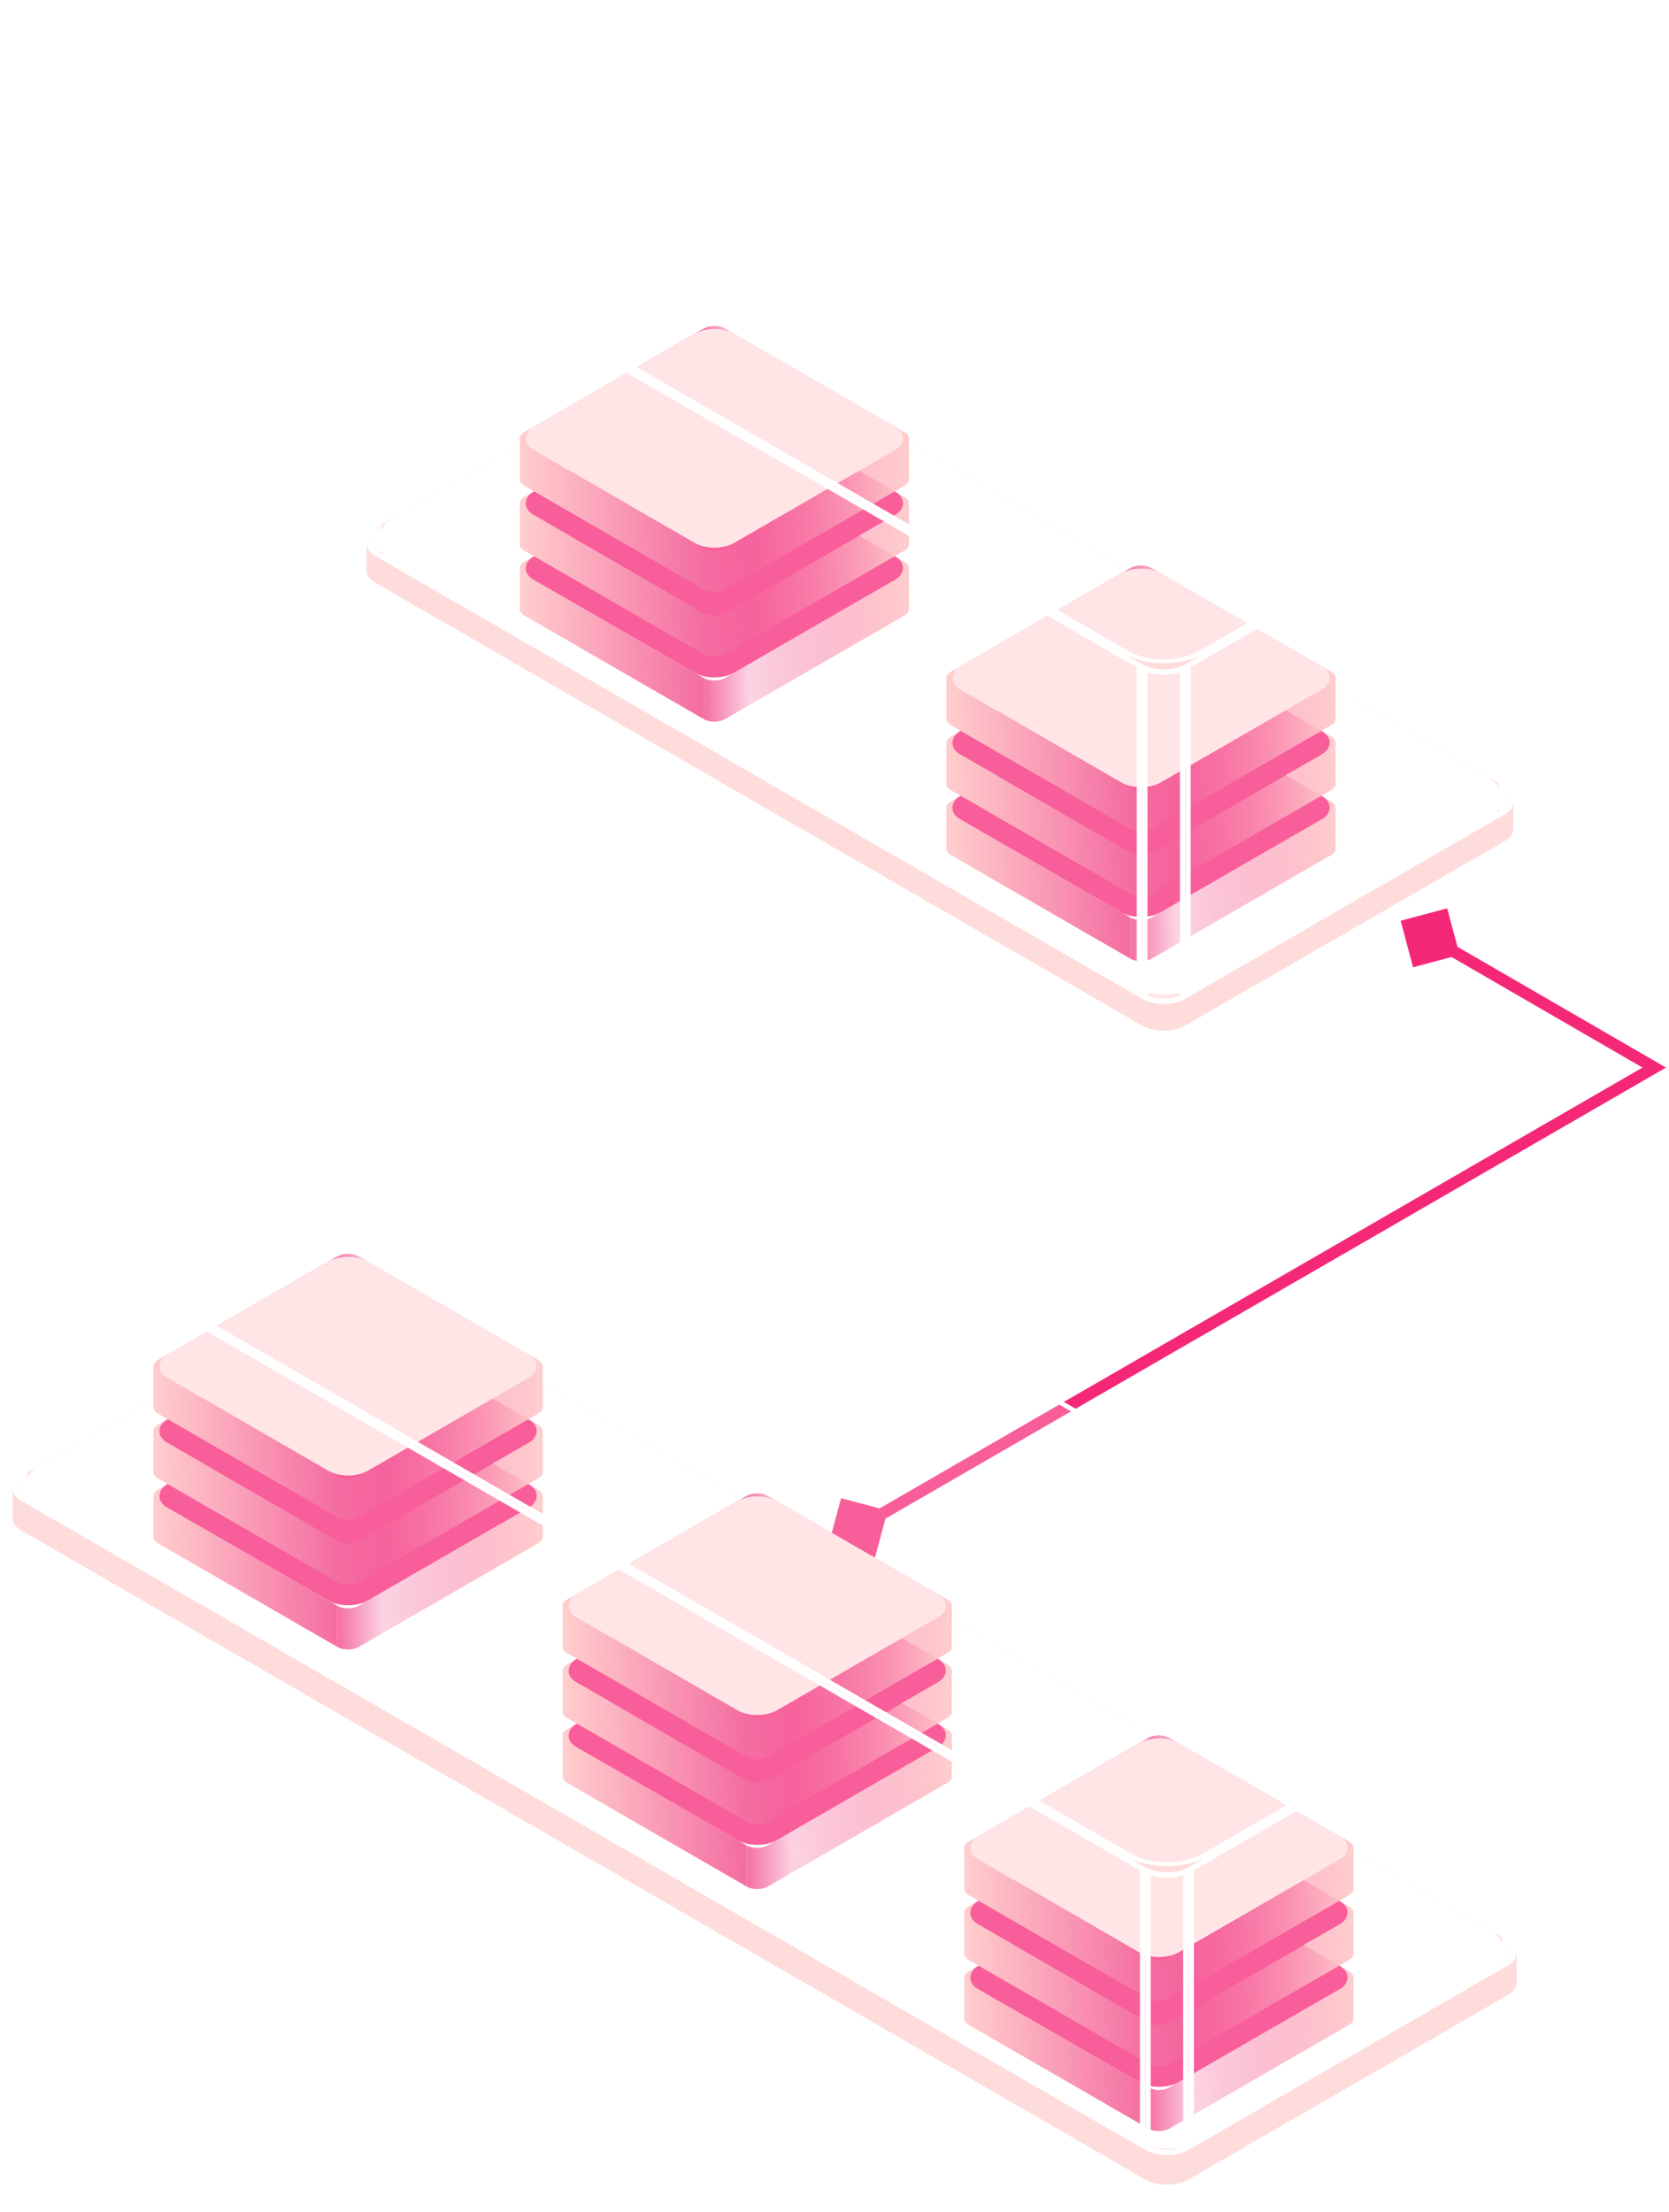 <svg width="283" height="375" viewBox="0 0 283 375" fill="none" xmlns="http://www.w3.org/2000/svg">
    <path d="M237.503 156.107L245.393 154.003L247.497 161.893L239.607 163.997L237.503 156.107ZM280.5 181L281.001 180.135L282.497 181.001L281 181.866L280.5 181ZM140.501 261.888L142.612 254.001L150.499 256.112L148.388 263.999L140.501 261.888ZM243.001 158.135L281.001 180.135L279.999 181.865L241.999 159.865L243.001 158.135ZM281 181.866L146 259.866L145 258.134L280 180.134L281 181.866Z" fill="#F52878"/>
    <path d="M117.757 63.342C119.78 62.174 123.061 62.174 125.084 63.342L255.075 138.392C256.086 138.976 256.592 139.742 256.592 140.507C256.592 141.273 256.087 142.038 255.075 142.623L200.982 173.853C198.958 175.022 195.677 175.022 193.654 173.853L63.664 98.803C62.652 98.219 62.146 97.454 62.146 96.688C62.146 95.923 62.652 95.157 63.664 94.573L117.757 63.342Z" fill="#FFDCDC"/>
    <path d="M117.757 58.266C119.78 57.097 123.061 57.097 125.084 58.266V63.342C123.061 62.174 119.78 62.174 117.757 63.342V58.266Z" fill="#FFDCDC"/>
    <path d="M117.757 58.266L63.664 89.496V94.573L117.757 63.342V58.266Z" fill="#FFDCDC"/>
    <path d="M63.664 89.496C62.652 90.081 62.146 90.846 62.146 91.612V96.688C62.146 95.922 62.652 95.157 63.664 94.573V89.496Z" fill="#FFDCDC"/>
    <path d="M62.146 91.612C62.146 92.377 62.652 93.143 63.664 93.727V98.803C62.652 98.219 62.146 97.454 62.146 96.688V91.612Z" fill="#FFDCDC"/>
    <path d="M255.075 133.316L125.084 58.266V63.342L255.075 138.392V133.316Z" fill="#FFDCDC"/>
    <path d="M63.664 93.727L193.655 168.777V173.853L63.664 98.803V93.727Z" fill="#FFDCDC"/>
    <path d="M256.592 135.431C256.592 134.665 256.086 133.9 255.075 133.316V138.392C256.086 138.976 256.592 139.742 256.592 140.507V135.431Z" fill="#FFDCDC"/>
    <path d="M255.075 137.546C256.086 136.962 256.592 136.197 256.592 135.431V140.507C256.592 141.273 256.087 142.039 255.075 142.623V137.546Z" fill="#FFDCDC"/>
    <path d="M200.981 168.777L255.075 137.546V142.623L200.981 173.853V168.777Z" fill="#FFDCDC"/>
    <path d="M193.654 168.777C195.678 169.945 198.958 169.945 200.982 168.777V173.853C198.958 175.022 195.678 175.022 193.654 173.853V168.777Z" fill="#FFDCDC"/>
    <rect width="158.561" height="70.922" rx="7.862" transform="matrix(0.866 0.5 -0.866 0.5 121.421 56.15)" fill="white"/>
    <g filter="url(#filter0_d_3693_1260)">
        <path d="M122.923 68.608C121.933 68.036 120.328 68.036 119.338 68.608V78.128C120.328 77.557 121.933 77.557 122.923 78.128L146.941 91.995L122.923 105.862C121.933 106.433 120.328 106.434 119.338 105.862V112.844C120.328 113.416 121.933 113.416 122.923 112.844L153.393 95.252L153.393 86.2L122.923 68.608Z" fill="url(#paint0_linear_3693_1260)"/>
        <path d="M119.338 68.608L88.867 86.2C88.372 86.486 88.124 86.86 88.124 87.235V94.217C88.125 94.591 88.372 94.966 88.867 95.252L119.338 112.844V105.862L95.32 91.995L119.338 78.128V68.608Z" fill="url(#paint1_linear_3693_1260)"/>
        <path d="M153.393 86.2C153.888 86.486 154.136 86.86 154.136 87.235V94.217C154.136 94.591 153.888 94.966 153.393 95.252L153.393 86.2Z" fill="url(#paint2_linear_3693_1260)"/>
        <rect width="39.324" height="39.324" rx="3.846" transform="matrix(0.866 0.5 -0.866 0.5 121.13 67.573)" fill="#F52878"/>
        <path d="M122.923 57.608C121.933 57.037 120.328 57.037 119.338 57.608V67.129C120.328 66.557 121.933 66.557 122.923 67.129L146.941 80.996L122.923 94.863C121.933 95.434 120.328 95.434 119.338 94.863V101.845C120.328 102.416 121.933 102.416 122.923 101.845L153.393 84.252L153.393 75.201L122.923 57.608Z" fill="url(#paint3_linear_3693_1260)"/>
        <path d="M119.338 57.608L88.867 75.201C88.372 75.486 88.124 75.861 88.124 76.236V83.218C88.125 83.592 88.372 83.967 88.867 84.252L119.338 101.845V94.863L95.32 80.996L119.338 67.129V57.608Z" fill="url(#paint4_linear_3693_1260)"/>
        <path d="M153.393 75.201C153.888 75.486 154.136 75.861 154.136 76.235V83.218C154.136 83.592 153.888 83.967 153.393 84.252L153.393 75.201Z" fill="url(#paint5_linear_3693_1260)"/>
        <rect width="39.324" height="39.324" rx="3.846" transform="matrix(0.866 0.5 -0.866 0.5 121.13 56.573)" fill="#F52878"/>
        <path d="M122.923 46.609C121.933 46.037 120.328 46.037 119.338 46.609V56.13C120.328 55.558 121.933 55.558 122.923 56.13L146.941 69.996L122.923 83.863C121.933 84.435 120.328 84.435 119.338 83.863V90.846C120.328 91.417 121.933 91.417 122.923 90.846L153.393 73.253L153.393 64.201L122.923 46.609Z" fill="url(#paint6_linear_3693_1260)"/>
        <path d="M119.338 46.609L88.867 64.201C88.372 64.487 88.124 64.862 88.124 65.236V72.218C88.125 72.593 88.372 72.968 88.867 73.253L119.338 90.846V83.863L95.32 69.996L119.338 56.13V46.609Z" fill="url(#paint7_linear_3693_1260)"/>
        <path d="M153.393 64.201C153.888 64.487 154.136 64.862 154.136 65.236V72.218C154.136 72.593 153.888 72.967 153.393 73.253L153.393 64.201Z" fill="url(#paint8_linear_3693_1260)"/>
        <rect width="39.324" height="39.324" rx="3.846" transform="matrix(0.866 0.5 -0.866 0.5 121.13 45.574)" fill="#FFDCDC"/>
    </g>
    <g filter="url(#filter1_d_3693_1260)">
        <path d="M195.264 109.221C194.274 108.649 192.67 108.649 191.68 109.221V118.741C192.669 118.17 194.274 118.17 195.264 118.741L219.283 132.608L195.264 146.475C194.274 147.046 192.669 147.046 191.68 146.475V153.457C192.67 154.029 194.274 154.029 195.264 153.457L225.735 135.865L225.735 126.813L195.264 109.221Z" fill="url(#paint9_linear_3693_1260)"/>
        <path d="M191.68 109.221L161.209 126.813C160.714 127.099 160.466 127.473 160.466 127.848V134.83C160.466 135.204 160.714 135.579 161.209 135.865L191.68 153.457V146.475L167.661 132.608L191.68 118.741V109.221Z" fill="url(#paint10_linear_3693_1260)"/>
        <path d="M225.735 126.813C226.23 127.099 226.478 127.473 226.478 127.848V134.83C226.478 135.204 226.23 135.579 225.735 135.865L225.735 126.813Z" fill="url(#paint11_linear_3693_1260)"/>
        <rect width="39.324" height="39.324" rx="3.846" transform="matrix(0.866 0.5 -0.866 0.5 193.472 108.186)" fill="#F52878"/>
        <path d="M195.264 98.221C194.274 97.65 192.67 97.65 191.68 98.221V107.742C192.669 107.17 194.274 107.17 195.264 107.742L219.283 121.609L195.264 135.476C194.274 136.047 192.669 136.047 191.68 135.476V142.458C192.67 143.029 194.274 143.029 195.264 142.458L225.735 124.866L225.735 115.814L195.264 98.221Z" fill="url(#paint12_linear_3693_1260)"/>
        <path d="M191.68 98.221L161.209 115.814C160.714 116.099 160.466 116.474 160.466 116.849V123.831C160.466 124.205 160.714 124.58 161.209 124.866L191.68 142.458V135.476L167.661 121.609L191.68 107.742V98.221Z" fill="url(#paint13_linear_3693_1260)"/>
        <path d="M225.735 115.814C226.23 116.099 226.478 116.474 226.478 116.848V123.831C226.478 124.205 226.23 124.58 225.735 124.866L225.735 115.814Z" fill="url(#paint14_linear_3693_1260)"/>
        <rect width="39.324" height="39.324" rx="3.846" transform="matrix(0.866 0.5 -0.866 0.5 193.472 97.186)" fill="#F52878"/>
        <path d="M195.264 87.222C194.274 86.65 192.67 86.65 191.68 87.222V96.742C192.669 96.171 194.274 96.171 195.264 96.742L219.283 110.609L195.264 124.476C194.274 125.048 192.669 125.048 191.68 124.476V131.458C192.67 132.03 194.274 132.03 195.264 131.458L225.735 113.866L225.735 104.814L195.264 87.222Z" fill="url(#paint15_linear_3693_1260)"/>
        <path d="M191.68 87.222L161.209 104.814C160.714 105.1 160.466 105.475 160.466 105.849V112.831C160.466 113.206 160.714 113.58 161.209 113.866L191.68 131.458V124.476L167.661 110.609L191.68 96.742V87.222Z" fill="url(#paint16_linear_3693_1260)"/>
        <path d="M225.735 104.814C226.23 105.1 226.478 105.474 226.478 105.849V112.831C226.478 113.206 226.23 113.58 225.735 113.866L225.735 104.814Z" fill="url(#paint17_linear_3693_1260)"/>
        <rect width="39.324" height="39.324" rx="3.846" transform="matrix(0.866 0.5 -0.866 0.5 193.472 86.187)" fill="#FFDCDC"/>
    </g>
    <g filter="url(#filter2_i_3693_1260)">
        <path d="M63.664 33.346C62.652 33.93 62.146 34.696 62.146 35.462L62.146 92.164C62.146 91.399 62.652 90.633 63.664 90.049V33.346Z" fill="white" fill-opacity="0.25"/>
    </g>
    <path d="M63.209 89.795C62.983 89.941 62.78 90.1 62.6 90.268V35.462V35.462C62.6 35.077 62.779 34.646 63.209 34.238V89.795Z" stroke="white" stroke-width="0.908"/>
    <g filter="url(#filter3_i_3693_1260)">
        <path d="M62.146 35.462C62.146 36.227 62.652 36.992 63.664 37.577V94.28C62.652 93.696 62.146 92.93 62.146 92.165V35.462Z" fill="white" fill-opacity="0.25"/>
    </g>
    <path d="M62.6 37.358C62.78 37.526 62.983 37.684 63.209 37.831V93.388C62.779 92.98 62.6 92.549 62.6 92.165C62.6 92.165 62.6 92.165 62.6 92.165V37.358Z" stroke="white" stroke-width="0.908"/>
    <g filter="url(#filter4_i_3693_1260)">
        <path d="M63.664 37.577L193.654 112.627V169.33L63.664 94.28V37.577Z" fill="white" fill-opacity="0.25"/>
    </g>
    <path d="M64.118 94.017V38.363L193.2 112.889V168.543L64.118 94.017Z" stroke="white" stroke-width="0.908"/>
    <g filter="url(#filter5_i_3693_1260)">
        <path d="M255.075 81.396C256.086 80.812 256.592 80.046 256.592 79.281V135.984C256.592 136.749 256.087 137.515 255.075 138.099V81.396Z" fill="white" fill-opacity="0.25"/>
    </g>
    <path d="M256.138 135.984C256.138 136.368 255.959 136.799 255.529 137.207V81.65C255.755 81.504 255.959 81.346 256.138 81.177V135.984V135.984Z" stroke="white" stroke-width="0.908"/>
    <g filter="url(#filter6_i_3693_1260)">
        <path d="M200.981 112.627L255.075 81.396V138.099L200.981 169.33V112.627Z" fill="white" fill-opacity="0.25"/>
    </g>
    <path d="M201.436 168.543V112.889L254.62 82.183V137.837L201.436 168.543Z" stroke="white" stroke-width="0.908"/>
    <g filter="url(#filter7_i_3693_1260)">
        <path d="M193.654 112.627C195.678 113.795 198.958 113.795 200.982 112.627V169.33C198.958 170.498 195.678 170.498 193.654 169.33V112.627Z" fill="white" fill-opacity="0.25"/>
    </g>
    <path d="M194.109 169.059V113.356C195.078 113.761 196.206 113.957 197.318 113.957C198.43 113.957 199.558 113.761 200.528 113.356V169.059C199.63 169.514 198.485 169.752 197.318 169.752C196.152 169.752 195.006 169.514 194.109 169.059Z" stroke="white" stroke-width="0.908"/>
    <g filter="url(#filter8_i_3693_1260)">
        <rect width="158.561" height="70.922" rx="7.862" transform="matrix(0.866 0.5 -0.866 0.5 121.421 0)" fill="white" fill-opacity="0.25"/>
    </g>
    <rect x="-2.70733e-08" y="0.454" width="157.653" height="70.014" rx="7.408" transform="matrix(0.866 0.5 -0.866 0.5 121.814 0.227)" stroke="white" stroke-width="0.908"/>
    <path d="M57.757 224.036C59.78 222.868 63.061 222.868 65.084 224.036L255.621 334.043C256.633 334.627 257.139 335.392 257.139 336.158C257.139 336.923 256.633 337.689 255.621 338.273L201.528 369.504C199.505 370.672 196.224 370.672 194.201 369.504L3.664 259.497C2.652 258.913 2.146 258.148 2.146 257.382C2.146 256.617 2.652 255.851 3.664 255.267L57.757 224.036Z" fill="#FFDCDC"/>
    <path d="M57.757 218.959C59.78 217.791 63.061 217.791 65.084 218.959V224.036C63.061 222.868 59.78 222.868 57.757 224.036V218.959Z" fill="#FFDCDC"/>
    <path d="M57.757 218.959L3.664 250.19V255.267L57.757 224.036V218.959Z" fill="#FFDCDC"/>
    <path d="M3.664 250.19C2.652 250.774 2.146 251.54 2.146 252.305L2.146 257.382C2.146 256.616 2.652 255.851 3.664 255.267V250.19Z" fill="#FFDCDC"/>
    <path d="M2.146 252.306C2.146 253.071 2.652 253.836 3.664 254.421V259.497C2.652 258.913 2.146 258.148 2.146 257.382V252.306Z" fill="#FFDCDC"/>
    <path d="M255.621 328.966L65.084 218.959V224.036L255.621 334.043V328.966Z" fill="#FFDCDC"/>
    <path d="M3.664 254.421L194.201 364.427V369.504L3.664 259.497V254.421Z" fill="#FFDCDC"/>
    <path d="M257.139 331.081C257.139 330.315 256.633 329.55 255.622 328.966V334.043C256.633 334.627 257.139 335.392 257.139 336.158V331.081Z" fill="#FFDCDC"/>
    <path d="M255.622 333.197C256.633 332.613 257.139 331.847 257.139 331.082V336.158C257.139 336.923 256.633 337.689 255.622 338.273V333.197Z" fill="#FFDCDC"/>
    <path d="M201.528 364.427L255.621 333.196V338.273L201.528 369.504V364.427Z" fill="#FFDCDC"/>
    <path d="M194.201 364.427C196.224 365.595 199.505 365.595 201.528 364.427V369.504C199.505 370.672 196.224 370.672 194.201 369.504V364.427Z" fill="#FFDCDC"/>
    <rect width="228.474" height="70.922" rx="7.862" transform="matrix(0.866 0.5 -0.866 0.5 61.421 216.844)" fill="white"/>
    <g filter="url(#filter9_d_3693_1260)">
        <path d="M60.808 225.917C59.818 225.345 58.214 225.345 57.224 225.917V235.437C58.213 234.866 59.818 234.866 60.808 235.437L84.826 249.304L60.808 263.171C59.818 263.743 58.213 263.743 57.224 263.171V270.154C58.214 270.725 59.818 270.725 60.808 270.154L91.279 252.561L91.279 243.509L60.808 225.917Z" fill="url(#paint18_linear_3693_1260)"/>
        <path d="M57.224 225.917L26.753 243.509C26.258 243.795 26.01 244.17 26.01 244.544V251.526C26.01 251.901 26.258 252.275 26.753 252.561L57.224 270.154V263.171L33.205 249.304L57.224 235.437V225.917Z" fill="url(#paint19_linear_3693_1260)"/>
        <path d="M91.279 243.509C91.774 243.795 92.022 244.169 92.022 244.544V251.526C92.022 251.901 91.774 252.275 91.279 252.561L91.279 243.509Z" fill="url(#paint20_linear_3693_1260)"/>
        <rect width="39.324" height="39.324" rx="3.846" transform="matrix(0.866 0.5 -0.866 0.5 59.016 224.882)" fill="#F52878"/>
        <path d="M60.808 214.918C59.818 214.346 58.214 214.346 57.224 214.918V224.438C58.213 223.867 59.818 223.867 60.808 224.438L84.826 238.305L60.808 252.172C59.818 252.743 58.213 252.743 57.224 252.172V259.154C58.214 259.726 59.818 259.726 60.808 259.154L91.279 241.562L91.279 232.51L60.808 214.918Z" fill="url(#paint21_linear_3693_1260)"/>
        <path d="M57.224 214.918L26.753 232.51C26.258 232.796 26.01 233.17 26.01 233.545V240.527C26.01 240.901 26.258 241.276 26.753 241.562L57.224 259.154V252.172L33.205 238.305L57.224 224.438V214.918Z" fill="url(#paint22_linear_3693_1260)"/>
        <path d="M91.279 232.51C91.774 232.796 92.022 233.17 92.022 233.545V240.527C92.022 240.901 91.774 241.276 91.279 241.562L91.279 232.51Z" fill="url(#paint23_linear_3693_1260)"/>
        <rect width="39.324" height="39.324" rx="3.846" transform="matrix(0.866 0.5 -0.866 0.5 59.016 213.883)" fill="#F52878"/>
        <path d="M60.808 203.918C59.818 203.347 58.214 203.347 57.224 203.918V213.439C58.213 212.867 59.818 212.867 60.808 213.439L84.826 227.306L60.808 241.173C59.818 241.744 58.213 241.744 57.224 241.173V248.155C58.214 248.726 59.818 248.726 60.808 248.155L91.279 230.562L91.279 221.51L60.808 203.918Z" fill="url(#paint24_linear_3693_1260)"/>
        <path d="M57.224 203.918L26.753 221.51C26.258 221.796 26.01 222.171 26.01 222.545V229.527C26.01 229.902 26.258 230.277 26.753 230.562L57.224 248.155V241.173L33.205 227.306L57.224 213.439V203.918Z" fill="url(#paint25_linear_3693_1260)"/>
        <path d="M91.279 221.51C91.774 221.796 92.022 222.171 92.022 222.545V229.527C92.022 229.902 91.774 230.277 91.279 230.562L91.279 221.51Z" fill="url(#paint26_linear_3693_1260)"/>
        <rect width="39.324" height="39.324" rx="3.846" transform="matrix(0.866 0.5 -0.866 0.5 59.016 202.883)" fill="#FFDCDC"/>
    </g>
    <g filter="url(#filter10_d_3693_1260)">
        <path d="M130.188 266.53C129.198 265.958 127.593 265.958 126.603 266.53V276.05C127.593 275.479 129.198 275.479 130.188 276.05L154.206 289.917L130.188 303.784C129.198 304.356 127.593 304.356 126.603 303.784V310.766C127.593 311.338 129.198 311.338 130.188 310.766L160.659 293.174L160.659 284.122L130.188 266.53Z" fill="url(#paint27_linear_3693_1260)"/>
        <path d="M126.603 266.53L96.133 284.122C95.638 284.408 95.39 284.783 95.39 285.157V292.139C95.39 292.514 95.638 292.888 96.132 293.174L126.603 310.766V303.784L102.585 289.917L126.603 276.05V266.53Z" fill="url(#paint28_linear_3693_1260)"/>
        <path d="M160.659 284.122C161.154 284.408 161.401 284.782 161.402 285.157V292.139C161.402 292.514 161.154 292.888 160.659 293.174L160.659 284.122Z" fill="url(#paint29_linear_3693_1260)"/>
        <rect width="39.324" height="39.324" rx="3.846" transform="matrix(0.866 0.5 -0.866 0.5 128.396 265.495)" fill="#F52878"/>
        <path d="M130.188 255.53C129.198 254.959 127.593 254.959 126.603 255.53V265.051C127.593 264.479 129.198 264.48 130.188 265.051L154.206 278.918L130.188 292.785C129.198 293.356 127.593 293.356 126.603 292.785V299.767C127.593 300.339 129.198 300.339 130.188 299.767L160.659 282.175L160.659 273.123L130.188 255.53Z" fill="url(#paint30_linear_3693_1260)"/>
        <path d="M126.603 255.53L96.133 273.123C95.638 273.409 95.39 273.783 95.39 274.158V281.14C95.39 281.514 95.638 281.889 96.132 282.175L126.603 299.767V292.785L102.585 278.918L126.603 265.051V255.53Z" fill="url(#paint31_linear_3693_1260)"/>
        <path d="M160.659 273.123C161.154 273.409 161.401 273.783 161.402 274.158V281.14C161.402 281.514 161.154 281.889 160.659 282.175L160.659 273.123Z" fill="url(#paint32_linear_3693_1260)"/>
        <rect width="39.324" height="39.324" rx="3.846" transform="matrix(0.866 0.5 -0.866 0.5 128.396 254.496)" fill="#F52878"/>
        <path d="M130.188 244.531C129.198 243.96 127.593 243.96 126.603 244.531V254.052C127.593 253.48 129.198 253.48 130.188 254.052L154.206 267.919L130.188 281.785C129.198 282.357 127.593 282.357 126.603 281.785V288.768C127.593 289.339 129.198 289.339 130.188 288.768L160.659 271.175L160.659 262.123L130.188 244.531Z" fill="url(#paint33_linear_3693_1260)"/>
        <path d="M126.603 244.531L96.133 262.123C95.638 262.409 95.39 262.784 95.39 263.158V270.14C95.39 270.515 95.638 270.89 96.132 271.175L126.603 288.768V281.785L102.585 267.919L126.603 254.052V244.531Z" fill="url(#paint34_linear_3693_1260)"/>
        <path d="M160.659 262.123C161.154 262.409 161.401 262.784 161.402 263.158V270.14C161.402 270.515 161.154 270.89 160.659 271.175L160.659 262.123Z" fill="url(#paint35_linear_3693_1260)"/>
        <rect width="39.324" height="39.324" rx="3.846" transform="matrix(0.866 0.5 -0.866 0.5 128.396 243.496)" fill="#FFDCDC"/>
    </g>
    <g filter="url(#filter11_d_3693_1260)">
        <path d="M198.3 307.566C197.31 306.994 195.705 306.994 194.715 307.566V317.086C195.705 316.515 197.31 316.515 198.3 317.086L222.318 330.953L198.3 344.82C197.31 345.392 195.705 345.392 194.715 344.82V351.802C195.705 352.374 197.31 352.374 198.3 351.802L228.77 334.21L228.77 325.158L198.3 307.566Z" fill="url(#paint36_linear_3693_1260)"/>
        <path d="M194.715 307.566L164.244 325.158C163.749 325.444 163.501 325.819 163.501 326.193V333.175C163.502 333.55 163.749 333.924 164.244 334.21L194.715 351.802V344.82L170.697 330.953L194.715 317.086V307.566Z" fill="url(#paint37_linear_3693_1260)"/>
        <path d="M228.77 325.158C229.265 325.444 229.513 325.818 229.513 326.193V333.175C229.513 333.55 229.265 333.924 228.77 334.21L228.77 325.158Z" fill="url(#paint38_linear_3693_1260)"/>
        <rect width="39.324" height="39.324" rx="3.846" transform="matrix(0.866 0.5 -0.866 0.5 196.507 306.531)" fill="#F52878"/>
        <path d="M198.3 296.566C197.31 295.995 195.705 295.995 194.715 296.566V306.087C195.705 305.516 197.31 305.516 198.3 306.087L222.318 319.954L198.3 333.821C197.31 334.392 195.705 334.392 194.715 333.821V340.803C195.705 341.375 197.31 341.375 198.3 340.803L228.77 323.211L228.77 314.159L198.3 296.566Z" fill="url(#paint39_linear_3693_1260)"/>
        <path d="M194.715 296.566L164.244 314.159C163.749 314.445 163.501 314.819 163.501 315.194V322.176C163.502 322.55 163.749 322.925 164.244 323.211L194.715 340.803V333.821L170.697 319.954L194.715 306.087V296.566Z" fill="url(#paint40_linear_3693_1260)"/>
        <path d="M228.77 314.159C229.265 314.445 229.513 314.819 229.513 315.194V322.176C229.513 322.55 229.265 322.925 228.77 323.211L228.77 314.159Z" fill="url(#paint41_linear_3693_1260)"/>
        <rect width="39.324" height="39.324" rx="3.846" transform="matrix(0.866 0.5 -0.866 0.5 196.507 295.531)" fill="#F52878"/>
        <path d="M198.3 285.567C197.31 284.996 195.705 284.996 194.715 285.567V295.088C195.705 294.516 197.31 294.516 198.3 295.088L222.318 308.955L198.3 322.821C197.31 323.393 195.705 323.393 194.715 322.821V329.804C195.705 330.375 197.31 330.375 198.3 329.804L228.77 312.211L228.77 303.159L198.3 285.567Z" fill="url(#paint42_linear_3693_1260)"/>
        <path d="M194.715 285.567L164.244 303.159C163.749 303.445 163.501 303.82 163.501 304.194V311.176C163.502 311.551 163.749 311.926 164.244 312.211L194.715 329.804V322.821L170.697 308.955L194.715 295.088V285.567Z" fill="url(#paint43_linear_3693_1260)"/>
        <path d="M228.77 303.159C229.265 303.445 229.513 303.82 229.513 304.194V311.176C229.513 311.551 229.265 311.926 228.77 312.211L228.77 303.159Z" fill="url(#paint44_linear_3693_1260)"/>
        <rect width="39.324" height="39.324" rx="3.846" transform="matrix(0.866 0.5 -0.866 0.5 196.507 284.532)" fill="#FFDCDC"/>
    </g>
    <g filter="url(#filter12_i_3693_1260)">
        <path d="M3.664 202.346C2.652 202.93 2.146 203.696 2.146 204.462L2.146 252.365C2.146 251.6 2.652 250.835 3.664 250.25V202.346Z" fill="white" fill-opacity="0.25"/>
    </g>
    <path d="M3.209 249.996C2.984 250.143 2.78 250.301 2.6 250.469V204.462V204.462C2.6 204.077 2.779 203.646 3.209 203.238V249.996Z" stroke="white" stroke-width="0.908"/>
    <g filter="url(#filter13_i_3693_1260)">
        <path d="M2.146 204.462C2.146 205.227 2.652 205.992 3.664 206.577V254.481C2.652 253.897 2.146 253.131 2.146 252.366V204.462Z" fill="white" fill-opacity="0.25"/>
    </g>
    <path d="M2.6 206.358C2.78 206.526 2.984 206.684 3.209 206.831V253.589C2.779 253.181 2.6 252.75 2.6 252.366C2.6 252.366 2.6 252.366 2.6 252.366V206.358Z" stroke="white" stroke-width="0.908"/>
    <g filter="url(#filter14_i_3693_1260)">
        <path d="M3.664 206.577L194.201 316.583V364.488L3.664 254.481V206.577Z" fill="white" fill-opacity="0.25"/>
    </g>
    <path d="M4.118 254.219V207.363L193.747 316.845V363.701L4.118 254.219Z" stroke="white" stroke-width="0.908"/>
    <g filter="url(#filter15_i_3693_1260)">
        <path d="M255.621 285.352C256.633 284.768 257.139 284.003 257.139 283.238V331.141C257.139 331.907 256.633 332.673 255.621 333.257V285.352Z" fill="white" fill-opacity="0.25"/>
    </g>
    <path d="M256.685 331.141C256.685 331.526 256.506 331.957 256.076 332.365V285.607C256.301 285.46 256.505 285.302 256.685 285.134V331.141V331.141Z" stroke="white" stroke-width="0.908"/>
    <g filter="url(#filter16_i_3693_1260)">
        <path d="M201.528 316.583L255.621 285.353V333.257L201.528 364.488V316.583Z" fill="white" fill-opacity="0.25"/>
    </g>
    <path d="M201.982 363.701V316.845L255.167 286.139V332.995L201.982 363.701Z" stroke="white" stroke-width="0.908"/>
    <g filter="url(#filter17_i_3693_1260)">
        <path d="M194.201 316.583C196.224 317.751 199.505 317.751 201.528 316.583V364.488C199.505 365.656 196.224 365.656 194.201 364.488V316.583Z" fill="white" fill-opacity="0.25"/>
    </g>
    <path d="M194.655 364.217V317.312C195.624 317.718 196.752 317.914 197.864 317.914C198.977 317.914 200.105 317.718 201.074 317.312V364.217C200.177 364.672 199.031 364.91 197.864 364.91C196.698 364.91 195.552 364.672 194.655 364.217Z" stroke="white" stroke-width="0.908"/>
    <g filter="url(#filter18_i_3693_1260)">
        <rect width="228.474" height="70.922" rx="7.862" transform="matrix(0.866 0.5 -0.866 0.5 61.42 169)" fill="white" fill-opacity="0.25"/>
    </g>
    <rect x="-2.70733e-08" y="0.454" width="227.566" height="70.014" rx="7.408" transform="matrix(0.866 0.5 -0.866 0.5 61.814 169.227)" stroke="white" stroke-width="0.908"/>
    <defs>
        <filter id="filter0_d_3693_1260" x="75.406" y="42.547" width="91.447" height="92.529" filterUnits="userSpaceOnUse" color-interpolation-filters="sRGB">
            <feFlood flood-opacity="0" result="BackgroundImageFix"/>
            <feColorMatrix in="SourceAlpha" type="matrix" values="0 0 0 0 0 0 0 0 0 0 0 0 0 0 0 0 0 0 127 0" result="hardAlpha"/>
            <feOffset dy="9.084"/>
            <feGaussianBlur stdDeviation="6.359"/>
            <feComposite in2="hardAlpha" operator="out"/>
            <feColorMatrix type="matrix" values="0 0 0 0 0.941 0 0 0 0 0.235 0 0 0 0 0.51 0 0 0 0.4 0"/>
            <feBlend mode="normal" in2="BackgroundImageFix" result="effect1_dropShadow_3693_1260"/>
            <feBlend mode="normal" in="SourceGraphic" in2="effect1_dropShadow_3693_1260" result="shape"/>
        </filter>
        <filter id="filter1_d_3693_1260" x="147.748" y="83.159" width="91.448" height="92.529" filterUnits="userSpaceOnUse" color-interpolation-filters="sRGB">
            <feFlood flood-opacity="0" result="BackgroundImageFix"/>
            <feColorMatrix in="SourceAlpha" type="matrix" values="0 0 0 0 0 0 0 0 0 0 0 0 0 0 0 0 0 0 127 0" result="hardAlpha"/>
            <feOffset dy="9.084"/>
            <feGaussianBlur stdDeviation="6.359"/>
            <feComposite in2="hardAlpha" operator="out"/>
            <feColorMatrix type="matrix" values="0 0 0 0 0.941 0 0 0 0 0.235 0 0 0 0 0.51 0 0 0 0.4 0"/>
            <feBlend mode="normal" in2="BackgroundImageFix" result="effect1_dropShadow_3693_1260"/>
            <feBlend mode="normal" in="SourceGraphic" in2="effect1_dropShadow_3693_1260" result="shape"/>
        </filter>
        <filter id="filter2_i_3693_1260" x="62.146" y="33.346" width="1.518" height="58.818" filterUnits="userSpaceOnUse" color-interpolation-filters="sRGB">
            <feFlood flood-opacity="0" result="BackgroundImageFix"/>
            <feBlend mode="normal" in="SourceGraphic" in2="BackgroundImageFix" result="shape"/>
            <feColorMatrix in="SourceAlpha" type="matrix" values="0 0 0 0 0 0 0 0 0 0 0 0 0 0 0 0 0 0 127 0" result="hardAlpha"/>
            <feOffset/>
            <feGaussianBlur stdDeviation="9.084"/>
            <feComposite in2="hardAlpha" operator="arithmetic" k2="-1" k3="1"/>
            <feColorMatrix type="matrix" values="0 0 0 0 1 0 0 0 0 1 0 0 0 0 1 0 0 0 1 0"/>
            <feBlend mode="normal" in2="shape" result="effect1_innerShadow_3693_1260"/>
        </filter>
        <filter id="filter3_i_3693_1260" x="62.146" y="35.462" width="1.518" height="58.818" filterUnits="userSpaceOnUse" color-interpolation-filters="sRGB">
            <feFlood flood-opacity="0" result="BackgroundImageFix"/>
            <feBlend mode="normal" in="SourceGraphic" in2="BackgroundImageFix" result="shape"/>
            <feColorMatrix in="SourceAlpha" type="matrix" values="0 0 0 0 0 0 0 0 0 0 0 0 0 0 0 0 0 0 127 0" result="hardAlpha"/>
            <feOffset/>
            <feGaussianBlur stdDeviation="9.084"/>
            <feComposite in2="hardAlpha" operator="arithmetic" k2="-1" k3="1"/>
            <feColorMatrix type="matrix" values="0 0 0 0 1 0 0 0 0 1 0 0 0 0 1 0 0 0 1 0"/>
            <feBlend mode="normal" in2="shape" result="effect1_innerShadow_3693_1260"/>
        </filter>
        <filter id="filter4_i_3693_1260" x="63.664" y="37.577" width="129.99" height="131.753" filterUnits="userSpaceOnUse" color-interpolation-filters="sRGB">
            <feFlood flood-opacity="0" result="BackgroundImageFix"/>
            <feBlend mode="normal" in="SourceGraphic" in2="BackgroundImageFix" result="shape"/>
            <feColorMatrix in="SourceAlpha" type="matrix" values="0 0 0 0 0 0 0 0 0 0 0 0 0 0 0 0 0 0 127 0" result="hardAlpha"/>
            <feOffset/>
            <feGaussianBlur stdDeviation="9.084"/>
            <feComposite in2="hardAlpha" operator="arithmetic" k2="-1" k3="1"/>
            <feColorMatrix type="matrix" values="0 0 0 0 1 0 0 0 0 1 0 0 0 0 1 0 0 0 1 0"/>
            <feBlend mode="normal" in2="shape" result="effect1_innerShadow_3693_1260"/>
        </filter>
        <filter id="filter5_i_3693_1260" x="255.075" y="79.281" width="1.518" height="58.818" filterUnits="userSpaceOnUse" color-interpolation-filters="sRGB">
            <feFlood flood-opacity="0" result="BackgroundImageFix"/>
            <feBlend mode="normal" in="SourceGraphic" in2="BackgroundImageFix" result="shape"/>
            <feColorMatrix in="SourceAlpha" type="matrix" values="0 0 0 0 0 0 0 0 0 0 0 0 0 0 0 0 0 0 127 0" result="hardAlpha"/>
            <feOffset/>
            <feGaussianBlur stdDeviation="9.084"/>
            <feComposite in2="hardAlpha" operator="arithmetic" k2="-1" k3="1"/>
            <feColorMatrix type="matrix" values="0 0 0 0 1 0 0 0 0 1 0 0 0 0 1 0 0 0 1 0"/>
            <feBlend mode="normal" in2="shape" result="effect1_innerShadow_3693_1260"/>
        </filter>
        <filter id="filter6_i_3693_1260" x="200.981" y="81.396" width="54.093" height="87.934" filterUnits="userSpaceOnUse" color-interpolation-filters="sRGB">
            <feFlood flood-opacity="0" result="BackgroundImageFix"/>
            <feBlend mode="normal" in="SourceGraphic" in2="BackgroundImageFix" result="shape"/>
            <feColorMatrix in="SourceAlpha" type="matrix" values="0 0 0 0 0 0 0 0 0 0 0 0 0 0 0 0 0 0 127 0" result="hardAlpha"/>
            <feOffset/>
            <feGaussianBlur stdDeviation="9.084"/>
            <feComposite in2="hardAlpha" operator="arithmetic" k2="-1" k3="1"/>
            <feColorMatrix type="matrix" values="0 0 0 0 1 0 0 0 0 1 0 0 0 0 1 0 0 0 1 0"/>
            <feBlend mode="normal" in2="shape" result="effect1_innerShadow_3693_1260"/>
        </filter>
        <filter id="filter7_i_3693_1260" x="193.654" y="112.627" width="7.327" height="57.579" filterUnits="userSpaceOnUse" color-interpolation-filters="sRGB">
            <feFlood flood-opacity="0" result="BackgroundImageFix"/>
            <feBlend mode="normal" in="SourceGraphic" in2="BackgroundImageFix" result="shape"/>
            <feColorMatrix in="SourceAlpha" type="matrix" values="0 0 0 0 0 0 0 0 0 0 0 0 0 0 0 0 0 0 127 0" result="hardAlpha"/>
            <feOffset/>
            <feGaussianBlur stdDeviation="9.084"/>
            <feComposite in2="hardAlpha" operator="arithmetic" k2="-1" k3="1"/>
            <feColorMatrix type="matrix" values="0 0 0 0 1 0 0 0 0 1 0 0 0 0 1 0 0 0 1 0"/>
            <feBlend mode="normal" in2="shape" result="effect1_innerShadow_3693_1260"/>
        </filter>
        <filter id="filter8_i_3693_1260" x="63.989" y="2.303" width="190.762" height="110.136" filterUnits="userSpaceOnUse" color-interpolation-filters="sRGB">
            <feFlood flood-opacity="0" result="BackgroundImageFix"/>
            <feBlend mode="normal" in="SourceGraphic" in2="BackgroundImageFix" result="shape"/>
            <feColorMatrix in="SourceAlpha" type="matrix" values="0 0 0 0 0 0 0 0 0 0 0 0 0 0 0 0 0 0 127 0" result="hardAlpha"/>
            <feOffset/>
            <feGaussianBlur stdDeviation="9.084"/>
            <feComposite in2="hardAlpha" operator="arithmetic" k2="-1" k3="1"/>
            <feColorMatrix type="matrix" values="0 0 0 0 1 0 0 0 0 1 0 0 0 0 1 0 0 0 1 0"/>
            <feBlend mode="normal" in2="shape" result="effect1_innerShadow_3693_1260"/>
        </filter>
        <filter id="filter9_d_3693_1260" x="13.292" y="199.856" width="91.447" height="92.529" filterUnits="userSpaceOnUse" color-interpolation-filters="sRGB">
            <feFlood flood-opacity="0" result="BackgroundImageFix"/>
            <feColorMatrix in="SourceAlpha" type="matrix" values="0 0 0 0 0 0 0 0 0 0 0 0 0 0 0 0 0 0 127 0" result="hardAlpha"/>
            <feOffset dy="9.084"/>
            <feGaussianBlur stdDeviation="6.359"/>
            <feComposite in2="hardAlpha" operator="out"/>
            <feColorMatrix type="matrix" values="0 0 0 0 0.941 0 0 0 0 0.235 0 0 0 0 0.51 0 0 0 0.4 0"/>
            <feBlend mode="normal" in2="BackgroundImageFix" result="effect1_dropShadow_3693_1260"/>
            <feBlend mode="normal" in="SourceGraphic" in2="effect1_dropShadow_3693_1260" result="shape"/>
        </filter>
        <filter id="filter10_d_3693_1260" x="82.672" y="240.469" width="91.447" height="92.529" filterUnits="userSpaceOnUse" color-interpolation-filters="sRGB">
            <feFlood flood-opacity="0" result="BackgroundImageFix"/>
            <feColorMatrix in="SourceAlpha" type="matrix" values="0 0 0 0 0 0 0 0 0 0 0 0 0 0 0 0 0 0 127 0" result="hardAlpha"/>
            <feOffset dy="9.084"/>
            <feGaussianBlur stdDeviation="6.359"/>
            <feComposite in2="hardAlpha" operator="out"/>
            <feColorMatrix type="matrix" values="0 0 0 0 0.941 0 0 0 0 0.235 0 0 0 0 0.51 0 0 0 0.4 0"/>
            <feBlend mode="normal" in2="BackgroundImageFix" result="effect1_dropShadow_3693_1260"/>
            <feBlend mode="normal" in="SourceGraphic" in2="effect1_dropShadow_3693_1260" result="shape"/>
        </filter>
        <filter id="filter11_d_3693_1260" x="150.783" y="281.505" width="91.448" height="92.529" filterUnits="userSpaceOnUse" color-interpolation-filters="sRGB">
            <feFlood flood-opacity="0" result="BackgroundImageFix"/>
            <feColorMatrix in="SourceAlpha" type="matrix" values="0 0 0 0 0 0 0 0 0 0 0 0 0 0 0 0 0 0 127 0" result="hardAlpha"/>
            <feOffset dy="9.084"/>
            <feGaussianBlur stdDeviation="6.359"/>
            <feComposite in2="hardAlpha" operator="out"/>
            <feColorMatrix type="matrix" values="0 0 0 0 0.941 0 0 0 0 0.235 0 0 0 0 0.51 0 0 0 0.4 0"/>
            <feBlend mode="normal" in2="BackgroundImageFix" result="effect1_dropShadow_3693_1260"/>
            <feBlend mode="normal" in="SourceGraphic" in2="effect1_dropShadow_3693_1260" result="shape"/>
        </filter>
        <filter id="filter12_i_3693_1260" x="2.146" y="202.346" width="1.518" height="50.019" filterUnits="userSpaceOnUse" color-interpolation-filters="sRGB">
            <feFlood flood-opacity="0" result="BackgroundImageFix"/>
            <feBlend mode="normal" in="SourceGraphic" in2="BackgroundImageFix" result="shape"/>
            <feColorMatrix in="SourceAlpha" type="matrix" values="0 0 0 0 0 0 0 0 0 0 0 0 0 0 0 0 0 0 127 0" result="hardAlpha"/>
            <feOffset/>
            <feGaussianBlur stdDeviation="9.084"/>
            <feComposite in2="hardAlpha" operator="arithmetic" k2="-1" k3="1"/>
            <feColorMatrix type="matrix" values="0 0 0 0 1 0 0 0 0 1 0 0 0 0 1 0 0 0 1 0"/>
            <feBlend mode="normal" in2="shape" result="effect1_innerShadow_3693_1260"/>
        </filter>
        <filter id="filter13_i_3693_1260" x="2.146" y="204.462" width="1.518" height="50.019" filterUnits="userSpaceOnUse" color-interpolation-filters="sRGB">
            <feFlood flood-opacity="0" result="BackgroundImageFix"/>
            <feBlend mode="normal" in="SourceGraphic" in2="BackgroundImageFix" result="shape"/>
            <feColorMatrix in="SourceAlpha" type="matrix" values="0 0 0 0 0 0 0 0 0 0 0 0 0 0 0 0 0 0 127 0" result="hardAlpha"/>
            <feOffset/>
            <feGaussianBlur stdDeviation="9.084"/>
            <feComposite in2="hardAlpha" operator="arithmetic" k2="-1" k3="1"/>
            <feColorMatrix type="matrix" values="0 0 0 0 1 0 0 0 0 1 0 0 0 0 1 0 0 0 1 0"/>
            <feBlend mode="normal" in2="shape" result="effect1_innerShadow_3693_1260"/>
        </filter>
        <filter id="filter14_i_3693_1260" x="3.664" y="206.577" width="190.537" height="157.911" filterUnits="userSpaceOnUse" color-interpolation-filters="sRGB">
            <feFlood flood-opacity="0" result="BackgroundImageFix"/>
            <feBlend mode="normal" in="SourceGraphic" in2="BackgroundImageFix" result="shape"/>
            <feColorMatrix in="SourceAlpha" type="matrix" values="0 0 0 0 0 0 0 0 0 0 0 0 0 0 0 0 0 0 127 0" result="hardAlpha"/>
            <feOffset/>
            <feGaussianBlur stdDeviation="9.084"/>
            <feComposite in2="hardAlpha" operator="arithmetic" k2="-1" k3="1"/>
            <feColorMatrix type="matrix" values="0 0 0 0 1 0 0 0 0 1 0 0 0 0 1 0 0 0 1 0"/>
            <feBlend mode="normal" in2="shape" result="effect1_innerShadow_3693_1260"/>
        </filter>
        <filter id="filter15_i_3693_1260" x="255.621" y="283.238" width="1.518" height="50.019" filterUnits="userSpaceOnUse" color-interpolation-filters="sRGB">
            <feFlood flood-opacity="0" result="BackgroundImageFix"/>
            <feBlend mode="normal" in="SourceGraphic" in2="BackgroundImageFix" result="shape"/>
            <feColorMatrix in="SourceAlpha" type="matrix" values="0 0 0 0 0 0 0 0 0 0 0 0 0 0 0 0 0 0 127 0" result="hardAlpha"/>
            <feOffset/>
            <feGaussianBlur stdDeviation="9.084"/>
            <feComposite in2="hardAlpha" operator="arithmetic" k2="-1" k3="1"/>
            <feColorMatrix type="matrix" values="0 0 0 0 1 0 0 0 0 1 0 0 0 0 1 0 0 0 1 0"/>
            <feBlend mode="normal" in2="shape" result="effect1_innerShadow_3693_1260"/>
        </filter>
        <filter id="filter16_i_3693_1260" x="201.528" y="285.353" width="54.093" height="79.135" filterUnits="userSpaceOnUse" color-interpolation-filters="sRGB">
            <feFlood flood-opacity="0" result="BackgroundImageFix"/>
            <feBlend mode="normal" in="SourceGraphic" in2="BackgroundImageFix" result="shape"/>
            <feColorMatrix in="SourceAlpha" type="matrix" values="0 0 0 0 0 0 0 0 0 0 0 0 0 0 0 0 0 0 127 0" result="hardAlpha"/>
            <feOffset/>
            <feGaussianBlur stdDeviation="9.084"/>
            <feComposite in2="hardAlpha" operator="arithmetic" k2="-1" k3="1"/>
            <feColorMatrix type="matrix" values="0 0 0 0 1 0 0 0 0 1 0 0 0 0 1 0 0 0 1 0"/>
            <feBlend mode="normal" in2="shape" result="effect1_innerShadow_3693_1260"/>
        </filter>
        <filter id="filter17_i_3693_1260" x="194.201" y="316.583" width="7.327" height="48.781" filterUnits="userSpaceOnUse" color-interpolation-filters="sRGB">
            <feFlood flood-opacity="0" result="BackgroundImageFix"/>
            <feBlend mode="normal" in="SourceGraphic" in2="BackgroundImageFix" result="shape"/>
            <feColorMatrix in="SourceAlpha" type="matrix" values="0 0 0 0 0 0 0 0 0 0 0 0 0 0 0 0 0 0 127 0" result="hardAlpha"/>
            <feOffset/>
            <feGaussianBlur stdDeviation="9.084"/>
            <feComposite in2="hardAlpha" operator="arithmetic" k2="-1" k3="1"/>
            <feColorMatrix type="matrix" values="0 0 0 0 1 0 0 0 0 1 0 0 0 0 1 0 0 0 1 0"/>
            <feBlend mode="normal" in2="shape" result="effect1_innerShadow_3693_1260"/>
        </filter>
        <filter id="filter18_i_3693_1260" x="3.988" y="171.303" width="251.308" height="145.093" filterUnits="userSpaceOnUse" color-interpolation-filters="sRGB">
            <feFlood flood-opacity="0" result="BackgroundImageFix"/>
            <feBlend mode="normal" in="SourceGraphic" in2="BackgroundImageFix" result="shape"/>
            <feColorMatrix in="SourceAlpha" type="matrix" values="0 0 0 0 0 0 0 0 0 0 0 0 0 0 0 0 0 0 127 0" result="hardAlpha"/>
            <feOffset/>
            <feGaussianBlur stdDeviation="9.084"/>
            <feComposite in2="hardAlpha" operator="arithmetic" k2="-1" k3="1"/>
            <feColorMatrix type="matrix" values="0 0 0 0 1 0 0 0 0 1 0 0 0 0 1 0 0 0 1 0"/>
            <feBlend mode="normal" in2="shape" result="effect1_innerShadow_3693_1260"/>
        </filter>
        <linearGradient id="paint0_linear_3693_1260" x1="88.73" y1="93.858" x2="154.132" y2="91.995" gradientUnits="userSpaceOnUse">
            <stop stop-color="#FFBCBC"/>
            <stop offset="0.458" stop-color="#F03C82"/>
            <stop offset="0.58" stop-color="#F03C82" stop-opacity="0.3"/>
            <stop offset="1" stop-color="#FFBCBC"/>
        </linearGradient>
        <linearGradient id="paint1_linear_3693_1260" x1="88.73" y1="93.858" x2="154.132" y2="91.995" gradientUnits="userSpaceOnUse">
            <stop stop-color="#FFBCBC"/>
            <stop offset="0.458" stop-color="#F03C82"/>
            <stop offset="0.58" stop-color="#F03C82" stop-opacity="0.3"/>
            <stop offset="1" stop-color="#FFBCBC"/>
        </linearGradient>
        <linearGradient id="paint2_linear_3693_1260" x1="88.73" y1="93.858" x2="154.132" y2="91.995" gradientUnits="userSpaceOnUse">
            <stop stop-color="#FFBCBC"/>
            <stop offset="0.458" stop-color="#F03C82"/>
            <stop offset="0.58" stop-color="#F03C82" stop-opacity="0.3"/>
            <stop offset="1" stop-color="#FFBCBC"/>
        </linearGradient>
        <linearGradient id="paint3_linear_3693_1260" x1="88.73" y1="82.858" x2="154.132" y2="80.996" gradientUnits="userSpaceOnUse">
            <stop stop-color="#FFBCBC"/>
            <stop offset="0.458" stop-color="#F03C82"/>
            <stop offset="0.58" stop-color="#F03C82" stop-opacity="0.3"/>
            <stop offset="1" stop-color="#FFBCBC"/>
        </linearGradient>
        <linearGradient id="paint4_linear_3693_1260" x1="88.73" y1="82.858" x2="154.132" y2="80.996" gradientUnits="userSpaceOnUse">
            <stop stop-color="#FFBCBC"/>
            <stop offset="0.458" stop-color="#F03C82"/>
            <stop offset="0.58" stop-color="#F03C82" stop-opacity="0.3"/>
            <stop offset="1" stop-color="#FFBCBC"/>
        </linearGradient>
        <linearGradient id="paint5_linear_3693_1260" x1="88.73" y1="82.858" x2="154.132" y2="80.996" gradientUnits="userSpaceOnUse">
            <stop stop-color="#FFBCBC"/>
            <stop offset="0.458" stop-color="#F03C82"/>
            <stop offset="0.58" stop-color="#F03C82" stop-opacity="0.3"/>
            <stop offset="1" stop-color="#FFBCBC"/>
        </linearGradient>
        <linearGradient id="paint6_linear_3693_1260" x1="88.73" y1="71.859" x2="154.132" y2="69.996" gradientUnits="userSpaceOnUse">
            <stop stop-color="#FFBCBC"/>
            <stop offset="0.458" stop-color="#F03C82"/>
            <stop offset="0.58" stop-color="#F03C82" stop-opacity="0.3"/>
            <stop offset="1" stop-color="#FFBCBC"/>
        </linearGradient>
        <linearGradient id="paint7_linear_3693_1260" x1="88.73" y1="71.859" x2="154.132" y2="69.996" gradientUnits="userSpaceOnUse">
            <stop stop-color="#FFBCBC"/>
            <stop offset="0.458" stop-color="#F03C82"/>
            <stop offset="0.58" stop-color="#F03C82" stop-opacity="0.3"/>
            <stop offset="1" stop-color="#FFBCBC"/>
        </linearGradient>
        <linearGradient id="paint8_linear_3693_1260" x1="88.73" y1="71.859" x2="154.132" y2="69.996" gradientUnits="userSpaceOnUse">
            <stop stop-color="#FFBCBC"/>
            <stop offset="0.458" stop-color="#F03C82"/>
            <stop offset="0.58" stop-color="#F03C82" stop-opacity="0.3"/>
            <stop offset="1" stop-color="#FFBCBC"/>
        </linearGradient>
        <linearGradient id="paint9_linear_3693_1260" x1="161.072" y1="134.471" x2="226.474" y2="132.608" gradientUnits="userSpaceOnUse">
            <stop stop-color="#FFBCBC"/>
            <stop offset="0.458" stop-color="#F03C82"/>
            <stop offset="0.58" stop-color="#F03C82" stop-opacity="0.3"/>
            <stop offset="1" stop-color="#FFBCBC"/>
        </linearGradient>
        <linearGradient id="paint10_linear_3693_1260" x1="161.072" y1="134.471" x2="226.474" y2="132.608" gradientUnits="userSpaceOnUse">
            <stop stop-color="#FFBCBC"/>
            <stop offset="0.458" stop-color="#F03C82"/>
            <stop offset="0.58" stop-color="#F03C82" stop-opacity="0.3"/>
            <stop offset="1" stop-color="#FFBCBC"/>
        </linearGradient>
        <linearGradient id="paint11_linear_3693_1260" x1="161.072" y1="134.471" x2="226.474" y2="132.608" gradientUnits="userSpaceOnUse">
            <stop stop-color="#FFBCBC"/>
            <stop offset="0.458" stop-color="#F03C82"/>
            <stop offset="0.58" stop-color="#F03C82" stop-opacity="0.3"/>
            <stop offset="1" stop-color="#FFBCBC"/>
        </linearGradient>
        <linearGradient id="paint12_linear_3693_1260" x1="161.072" y1="123.471" x2="226.474" y2="121.609" gradientUnits="userSpaceOnUse">
            <stop stop-color="#FFBCBC"/>
            <stop offset="0.458" stop-color="#F03C82"/>
            <stop offset="0.58" stop-color="#F03C82" stop-opacity="0.3"/>
            <stop offset="1" stop-color="#FFBCBC"/>
        </linearGradient>
        <linearGradient id="paint13_linear_3693_1260" x1="161.072" y1="123.471" x2="226.474" y2="121.609" gradientUnits="userSpaceOnUse">
            <stop stop-color="#FFBCBC"/>
            <stop offset="0.458" stop-color="#F03C82"/>
            <stop offset="0.58" stop-color="#F03C82" stop-opacity="0.3"/>
            <stop offset="1" stop-color="#FFBCBC"/>
        </linearGradient>
        <linearGradient id="paint14_linear_3693_1260" x1="161.072" y1="123.471" x2="226.474" y2="121.609" gradientUnits="userSpaceOnUse">
            <stop stop-color="#FFBCBC"/>
            <stop offset="0.458" stop-color="#F03C82"/>
            <stop offset="0.58" stop-color="#F03C82" stop-opacity="0.3"/>
            <stop offset="1" stop-color="#FFBCBC"/>
        </linearGradient>
        <linearGradient id="paint15_linear_3693_1260" x1="161.072" y1="112.472" x2="226.474" y2="110.609" gradientUnits="userSpaceOnUse">
            <stop stop-color="#FFBCBC"/>
            <stop offset="0.458" stop-color="#F03C82"/>
            <stop offset="0.58" stop-color="#F03C82" stop-opacity="0.3"/>
            <stop offset="1" stop-color="#FFBCBC"/>
        </linearGradient>
        <linearGradient id="paint16_linear_3693_1260" x1="161.072" y1="112.472" x2="226.474" y2="110.609" gradientUnits="userSpaceOnUse">
            <stop stop-color="#FFBCBC"/>
            <stop offset="0.458" stop-color="#F03C82"/>
            <stop offset="0.58" stop-color="#F03C82" stop-opacity="0.3"/>
            <stop offset="1" stop-color="#FFBCBC"/>
        </linearGradient>
        <linearGradient id="paint17_linear_3693_1260" x1="161.072" y1="112.472" x2="226.474" y2="110.609" gradientUnits="userSpaceOnUse">
            <stop stop-color="#FFBCBC"/>
            <stop offset="0.458" stop-color="#F03C82"/>
            <stop offset="0.58" stop-color="#F03C82" stop-opacity="0.3"/>
            <stop offset="1" stop-color="#FFBCBC"/>
        </linearGradient>
        <linearGradient id="paint18_linear_3693_1260" x1="26.616" y1="251.167" x2="92.018" y2="249.304" gradientUnits="userSpaceOnUse">
            <stop stop-color="#FFBCBC"/>
            <stop offset="0.458" stop-color="#F03C82"/>
            <stop offset="0.58" stop-color="#F03C82" stop-opacity="0.3"/>
            <stop offset="1" stop-color="#FFBCBC"/>
        </linearGradient>
        <linearGradient id="paint19_linear_3693_1260" x1="26.616" y1="251.167" x2="92.018" y2="249.304" gradientUnits="userSpaceOnUse">
            <stop stop-color="#FFBCBC"/>
            <stop offset="0.458" stop-color="#F03C82"/>
            <stop offset="0.58" stop-color="#F03C82" stop-opacity="0.3"/>
            <stop offset="1" stop-color="#FFBCBC"/>
        </linearGradient>
        <linearGradient id="paint20_linear_3693_1260" x1="26.616" y1="251.167" x2="92.018" y2="249.304" gradientUnits="userSpaceOnUse">
            <stop stop-color="#FFBCBC"/>
            <stop offset="0.458" stop-color="#F03C82"/>
            <stop offset="0.58" stop-color="#F03C82" stop-opacity="0.3"/>
            <stop offset="1" stop-color="#FFBCBC"/>
        </linearGradient>
        <linearGradient id="paint21_linear_3693_1260" x1="26.616" y1="240.168" x2="92.018" y2="238.305" gradientUnits="userSpaceOnUse">
            <stop stop-color="#FFBCBC"/>
            <stop offset="0.458" stop-color="#F03C82"/>
            <stop offset="0.58" stop-color="#F03C82" stop-opacity="0.3"/>
            <stop offset="1" stop-color="#FFBCBC"/>
        </linearGradient>
        <linearGradient id="paint22_linear_3693_1260" x1="26.616" y1="240.168" x2="92.018" y2="238.305" gradientUnits="userSpaceOnUse">
            <stop stop-color="#FFBCBC"/>
            <stop offset="0.458" stop-color="#F03C82"/>
            <stop offset="0.58" stop-color="#F03C82" stop-opacity="0.3"/>
            <stop offset="1" stop-color="#FFBCBC"/>
        </linearGradient>
        <linearGradient id="paint23_linear_3693_1260" x1="26.616" y1="240.168" x2="92.018" y2="238.305" gradientUnits="userSpaceOnUse">
            <stop stop-color="#FFBCBC"/>
            <stop offset="0.458" stop-color="#F03C82"/>
            <stop offset="0.58" stop-color="#F03C82" stop-opacity="0.3"/>
            <stop offset="1" stop-color="#FFBCBC"/>
        </linearGradient>
        <linearGradient id="paint24_linear_3693_1260" x1="26.616" y1="229.168" x2="92.018" y2="227.306" gradientUnits="userSpaceOnUse">
            <stop stop-color="#FFBCBC"/>
            <stop offset="0.458" stop-color="#F03C82"/>
            <stop offset="0.58" stop-color="#F03C82" stop-opacity="0.3"/>
            <stop offset="1" stop-color="#FFBCBC"/>
        </linearGradient>
        <linearGradient id="paint25_linear_3693_1260" x1="26.616" y1="229.168" x2="92.018" y2="227.306" gradientUnits="userSpaceOnUse">
            <stop stop-color="#FFBCBC"/>
            <stop offset="0.458" stop-color="#F03C82"/>
            <stop offset="0.58" stop-color="#F03C82" stop-opacity="0.3"/>
            <stop offset="1" stop-color="#FFBCBC"/>
        </linearGradient>
        <linearGradient id="paint26_linear_3693_1260" x1="26.616" y1="229.168" x2="92.018" y2="227.306" gradientUnits="userSpaceOnUse">
            <stop stop-color="#FFBCBC"/>
            <stop offset="0.458" stop-color="#F03C82"/>
            <stop offset="0.58" stop-color="#F03C82" stop-opacity="0.3"/>
            <stop offset="1" stop-color="#FFBCBC"/>
        </linearGradient>
        <linearGradient id="paint27_linear_3693_1260" x1="95.996" y1="291.78" x2="161.398" y2="289.917" gradientUnits="userSpaceOnUse">
            <stop stop-color="#FFBCBC"/>
            <stop offset="0.458" stop-color="#F03C82"/>
            <stop offset="0.58" stop-color="#F03C82" stop-opacity="0.3"/>
            <stop offset="1" stop-color="#FFBCBC"/>
        </linearGradient>
        <linearGradient id="paint28_linear_3693_1260" x1="95.996" y1="291.78" x2="161.398" y2="289.917" gradientUnits="userSpaceOnUse">
            <stop stop-color="#FFBCBC"/>
            <stop offset="0.458" stop-color="#F03C82"/>
            <stop offset="0.58" stop-color="#F03C82" stop-opacity="0.3"/>
            <stop offset="1" stop-color="#FFBCBC"/>
        </linearGradient>
        <linearGradient id="paint29_linear_3693_1260" x1="95.996" y1="291.78" x2="161.398" y2="289.917" gradientUnits="userSpaceOnUse">
            <stop stop-color="#FFBCBC"/>
            <stop offset="0.458" stop-color="#F03C82"/>
            <stop offset="0.58" stop-color="#F03C82" stop-opacity="0.3"/>
            <stop offset="1" stop-color="#FFBCBC"/>
        </linearGradient>
        <linearGradient id="paint30_linear_3693_1260" x1="95.996" y1="280.781" x2="161.398" y2="278.918" gradientUnits="userSpaceOnUse">
            <stop stop-color="#FFBCBC"/>
            <stop offset="0.458" stop-color="#F03C82"/>
            <stop offset="0.58" stop-color="#F03C82" stop-opacity="0.3"/>
            <stop offset="1" stop-color="#FFBCBC"/>
        </linearGradient>
        <linearGradient id="paint31_linear_3693_1260" x1="95.996" y1="280.781" x2="161.398" y2="278.918" gradientUnits="userSpaceOnUse">
            <stop stop-color="#FFBCBC"/>
            <stop offset="0.458" stop-color="#F03C82"/>
            <stop offset="0.58" stop-color="#F03C82" stop-opacity="0.3"/>
            <stop offset="1" stop-color="#FFBCBC"/>
        </linearGradient>
        <linearGradient id="paint32_linear_3693_1260" x1="95.996" y1="280.781" x2="161.398" y2="278.918" gradientUnits="userSpaceOnUse">
            <stop stop-color="#FFBCBC"/>
            <stop offset="0.458" stop-color="#F03C82"/>
            <stop offset="0.58" stop-color="#F03C82" stop-opacity="0.3"/>
            <stop offset="1" stop-color="#FFBCBC"/>
        </linearGradient>
        <linearGradient id="paint33_linear_3693_1260" x1="95.996" y1="269.781" x2="161.398" y2="267.919" gradientUnits="userSpaceOnUse">
            <stop stop-color="#FFBCBC"/>
            <stop offset="0.458" stop-color="#F03C82"/>
            <stop offset="0.58" stop-color="#F03C82" stop-opacity="0.3"/>
            <stop offset="1" stop-color="#FFBCBC"/>
        </linearGradient>
        <linearGradient id="paint34_linear_3693_1260" x1="95.996" y1="269.781" x2="161.398" y2="267.919" gradientUnits="userSpaceOnUse">
            <stop stop-color="#FFBCBC"/>
            <stop offset="0.458" stop-color="#F03C82"/>
            <stop offset="0.58" stop-color="#F03C82" stop-opacity="0.3"/>
            <stop offset="1" stop-color="#FFBCBC"/>
        </linearGradient>
        <linearGradient id="paint35_linear_3693_1260" x1="95.996" y1="269.781" x2="161.398" y2="267.919" gradientUnits="userSpaceOnUse">
            <stop stop-color="#FFBCBC"/>
            <stop offset="0.458" stop-color="#F03C82"/>
            <stop offset="0.58" stop-color="#F03C82" stop-opacity="0.3"/>
            <stop offset="1" stop-color="#FFBCBC"/>
        </linearGradient>
        <linearGradient id="paint36_linear_3693_1260" x1="164.107" y1="332.816" x2="229.509" y2="330.953" gradientUnits="userSpaceOnUse">
            <stop stop-color="#FFBCBC"/>
            <stop offset="0.458" stop-color="#F03C82"/>
            <stop offset="0.58" stop-color="#F03C82" stop-opacity="0.3"/>
            <stop offset="1" stop-color="#FFBCBC"/>
        </linearGradient>
        <linearGradient id="paint37_linear_3693_1260" x1="164.107" y1="332.816" x2="229.509" y2="330.953" gradientUnits="userSpaceOnUse">
            <stop stop-color="#FFBCBC"/>
            <stop offset="0.458" stop-color="#F03C82"/>
            <stop offset="0.58" stop-color="#F03C82" stop-opacity="0.3"/>
            <stop offset="1" stop-color="#FFBCBC"/>
        </linearGradient>
        <linearGradient id="paint38_linear_3693_1260" x1="164.107" y1="332.816" x2="229.509" y2="330.953" gradientUnits="userSpaceOnUse">
            <stop stop-color="#FFBCBC"/>
            <stop offset="0.458" stop-color="#F03C82"/>
            <stop offset="0.58" stop-color="#F03C82" stop-opacity="0.3"/>
            <stop offset="1" stop-color="#FFBCBC"/>
        </linearGradient>
        <linearGradient id="paint39_linear_3693_1260" x1="164.107" y1="321.817" x2="229.509" y2="319.954" gradientUnits="userSpaceOnUse">
            <stop stop-color="#FFBCBC"/>
            <stop offset="0.458" stop-color="#F03C82"/>
            <stop offset="0.58" stop-color="#F03C82" stop-opacity="0.3"/>
            <stop offset="1" stop-color="#FFBCBC"/>
        </linearGradient>
        <linearGradient id="paint40_linear_3693_1260" x1="164.107" y1="321.817" x2="229.509" y2="319.954" gradientUnits="userSpaceOnUse">
            <stop stop-color="#FFBCBC"/>
            <stop offset="0.458" stop-color="#F03C82"/>
            <stop offset="0.58" stop-color="#F03C82" stop-opacity="0.3"/>
            <stop offset="1" stop-color="#FFBCBC"/>
        </linearGradient>
        <linearGradient id="paint41_linear_3693_1260" x1="164.107" y1="321.817" x2="229.509" y2="319.954" gradientUnits="userSpaceOnUse">
            <stop stop-color="#FFBCBC"/>
            <stop offset="0.458" stop-color="#F03C82"/>
            <stop offset="0.58" stop-color="#F03C82" stop-opacity="0.3"/>
            <stop offset="1" stop-color="#FFBCBC"/>
        </linearGradient>
        <linearGradient id="paint42_linear_3693_1260" x1="164.107" y1="310.817" x2="229.509" y2="308.955" gradientUnits="userSpaceOnUse">
            <stop stop-color="#FFBCBC"/>
            <stop offset="0.458" stop-color="#F03C82"/>
            <stop offset="0.58" stop-color="#F03C82" stop-opacity="0.3"/>
            <stop offset="1" stop-color="#FFBCBC"/>
        </linearGradient>
        <linearGradient id="paint43_linear_3693_1260" x1="164.107" y1="310.817" x2="229.509" y2="308.955" gradientUnits="userSpaceOnUse">
            <stop stop-color="#FFBCBC"/>
            <stop offset="0.458" stop-color="#F03C82"/>
            <stop offset="0.58" stop-color="#F03C82" stop-opacity="0.3"/>
            <stop offset="1" stop-color="#FFBCBC"/>
        </linearGradient>
        <linearGradient id="paint44_linear_3693_1260" x1="164.107" y1="310.817" x2="229.509" y2="308.955" gradientUnits="userSpaceOnUse">
            <stop stop-color="#FFBCBC"/>
            <stop offset="0.458" stop-color="#F03C82"/>
            <stop offset="0.58" stop-color="#F03C82" stop-opacity="0.3"/>
            <stop offset="1" stop-color="#FFBCBC"/>
        </linearGradient>
    </defs>
</svg>
